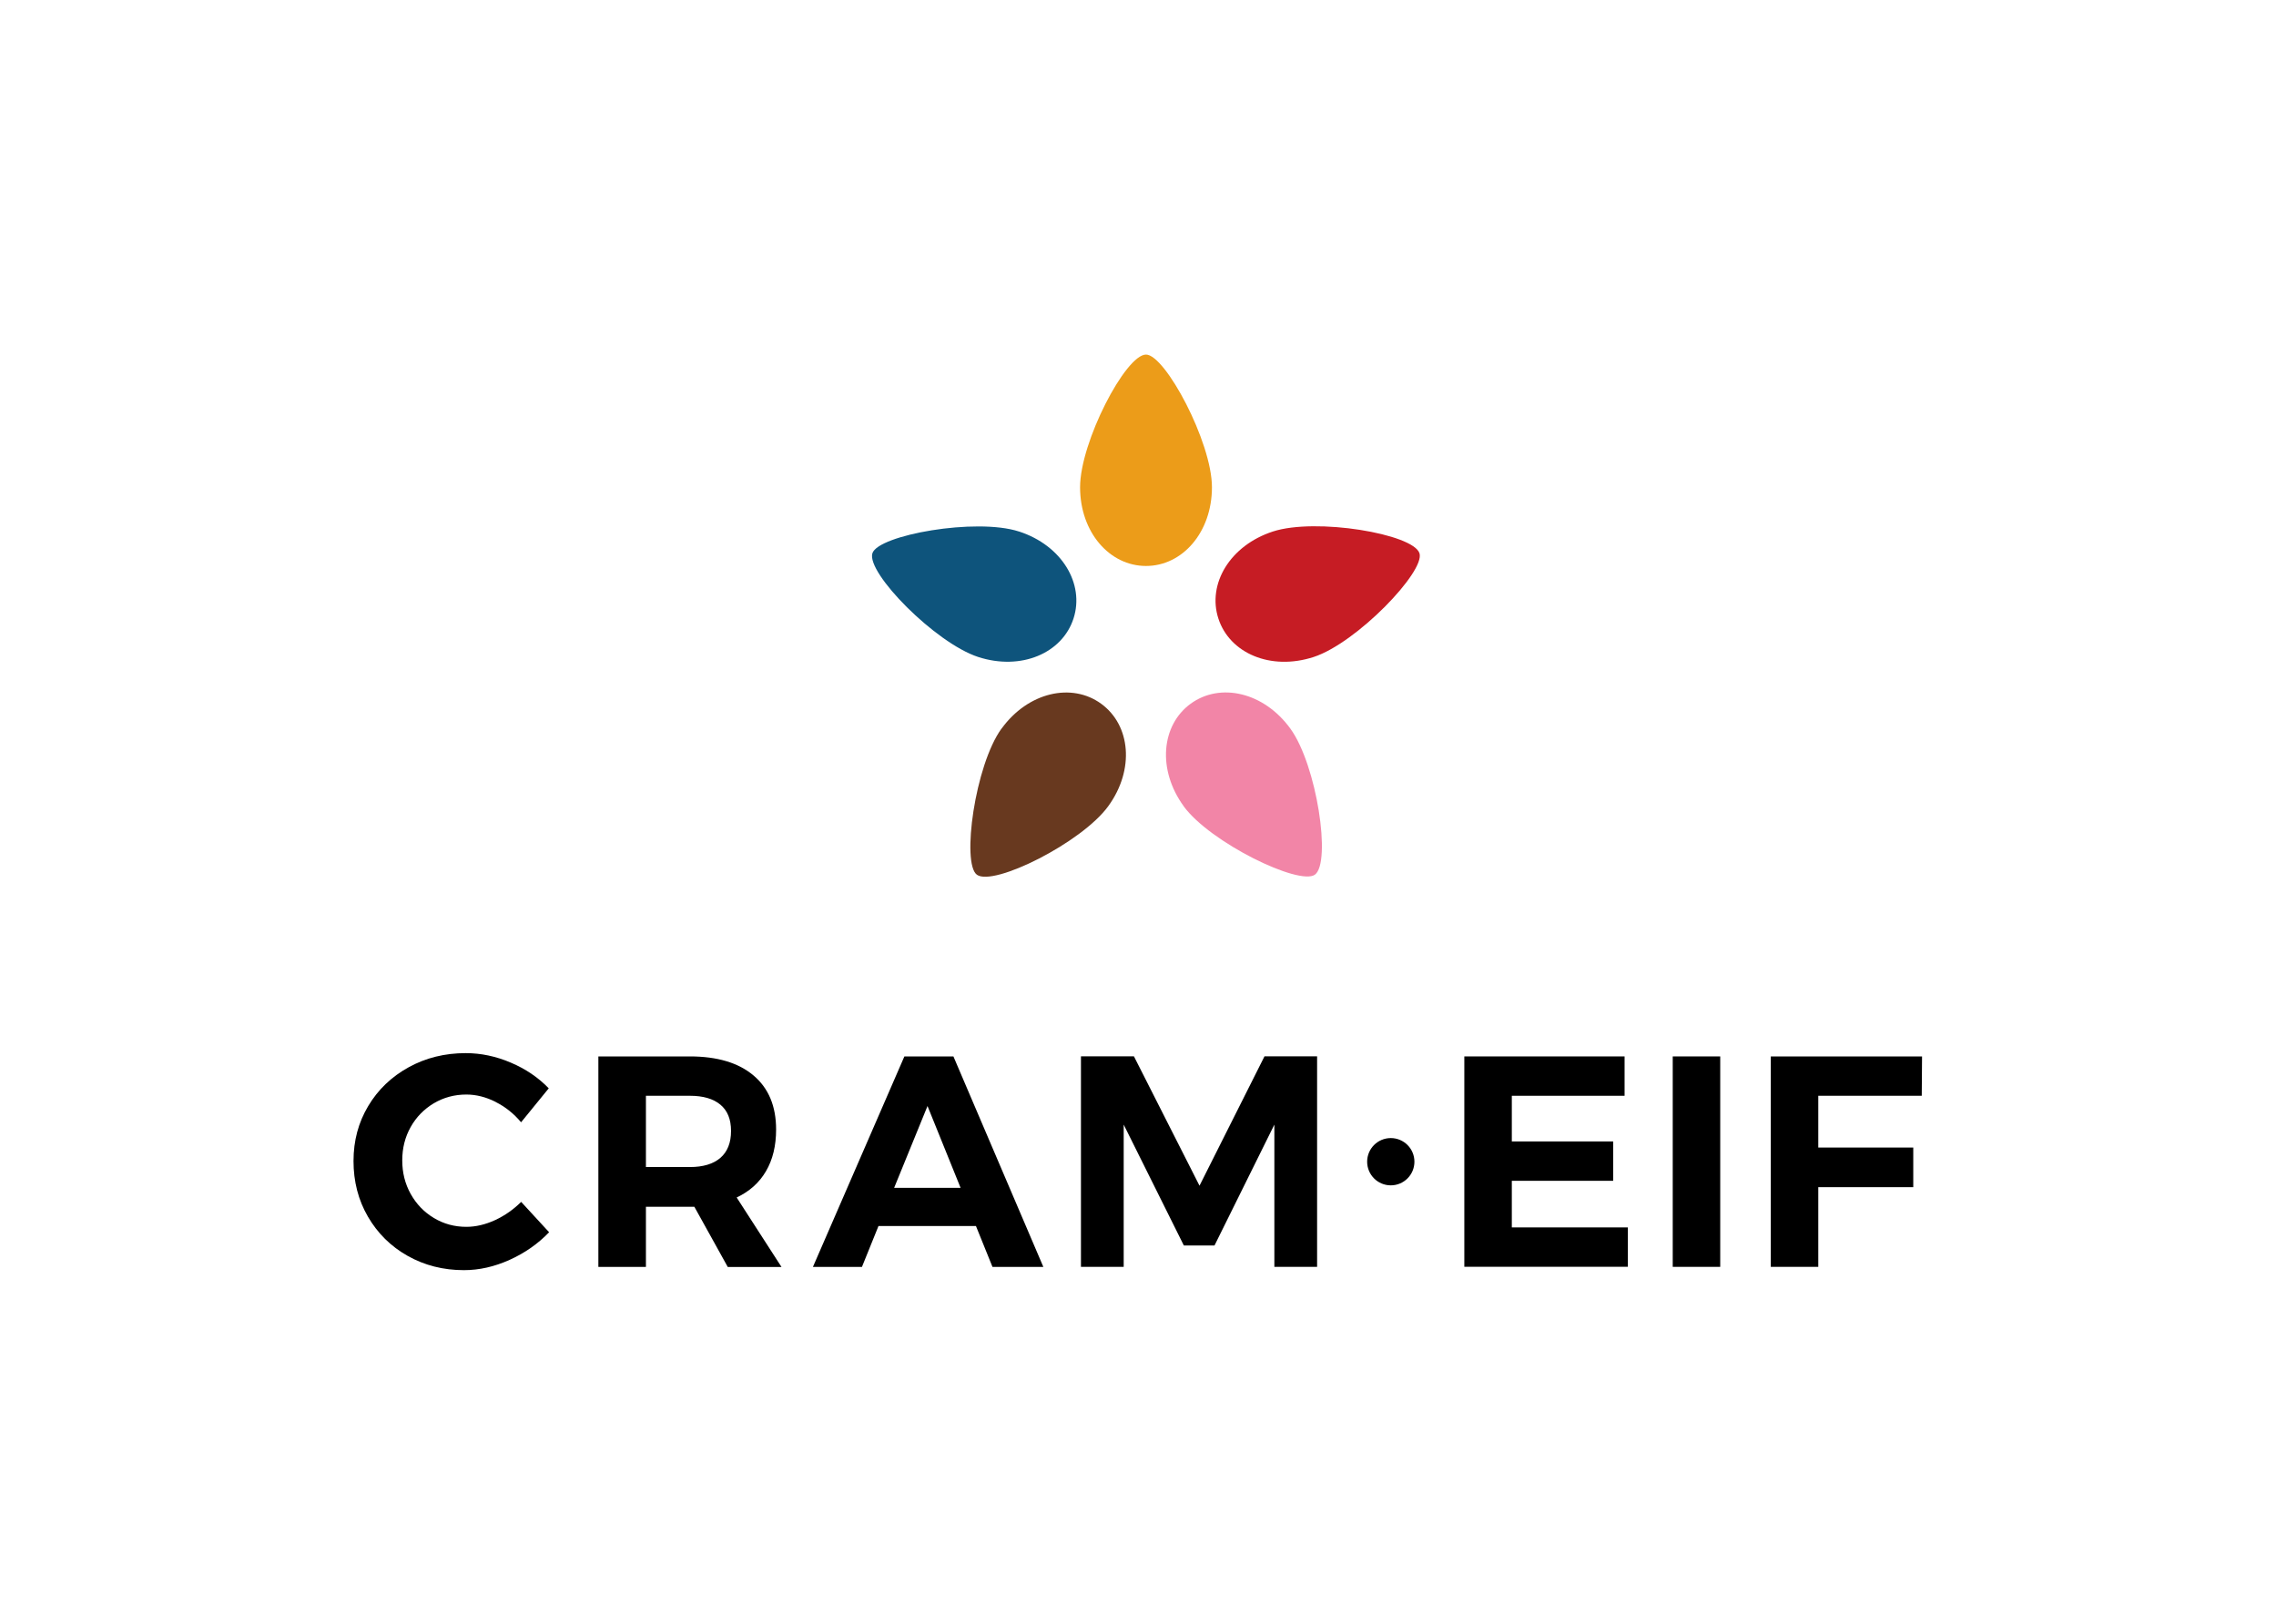 <?xml version="1.0" encoding="UTF-8"?><svg id="Layer_1" xmlns="http://www.w3.org/2000/svg" viewBox="0 0 311.03 221.9"><defs><style>.cls-1{fill:none;}.cls-2{fill:#68391f;}.cls-3{fill:#f285a7;}.cls-4{fill:#ec9c19;}.cls-5{fill:#c61c24;}.cls-6{fill:#0e547c;}</style></defs><path d="M67.74,150.6c-1.33-.67-2.67-1.01-4.01-1.01-1.62,0-3.1,.4-4.44,1.19-1.34,.8-2.4,1.88-3.17,3.25-.77,1.37-1.15,2.89-1.15,4.56s.38,3.2,1.15,4.58c.77,1.38,1.82,2.48,3.17,3.29,1.34,.81,2.82,1.21,4.44,1.21,1.29,0,2.6-.31,3.93-.92,1.33-.62,2.51-1.45,3.56-2.49l3.82,4.15c-1.53,1.59-3.34,2.85-5.41,3.78-2.07,.93-4.15,1.4-6.23,1.4-2.82,0-5.38-.65-7.69-1.95s-4.11-3.09-5.43-5.36c-1.32-2.27-1.97-4.81-1.97-7.6s.67-5.28,2.01-7.52c1.34-2.25,3.19-4.01,5.53-5.3s4.94-1.93,7.79-1.93c2.08,0,4.14,.43,6.17,1.3,2.03,.86,3.75,2.03,5.18,3.51l-3.78,4.64c-.99-1.18-2.14-2.1-3.47-2.77Z"/><path class="cls-1" d="M165.06,10.87c-2.16-1.09-4.34-1.64-6.52-1.64-2.63,0-5.04,.65-7.23,1.94-2.19,1.29-3.9,3.06-5.15,5.29-1.25,2.23-1.87,4.71-1.87,7.43s.62,5.21,1.87,7.46c1.25,2.25,2.97,4.04,5.15,5.35,2.19,1.32,4.59,1.97,7.23,1.97,2.1,0,4.23-.5,6.39-1.51,2.16-1,4.09-2.35,5.79-4.05l6.22,6.76c-2.5,2.59-5.43,4.64-8.8,6.16-3.37,1.52-6.75,2.28-10.14,2.28-4.6,0-8.77-1.06-12.51-3.18s-6.69-5.03-8.83-8.73c-2.14-3.7-3.21-7.83-3.21-12.38s1.09-8.59,3.28-12.25c2.19-3.66,5.19-6.54,9-8.63s8.04-3.15,12.68-3.15c3.39,0,6.74,.7,10.04,2.11,3.3,1.41,6.11,3.31,8.43,5.72l-6.16,7.56c-1.61-1.92-3.49-3.42-5.66-4.52Z"/><path class="cls-1" d="M165.71,184.45c-2.16-1.09-4.34-1.64-6.52-1.64-2.63,0-5.04,.65-7.23,1.94-2.19,1.29-3.9,3.06-5.15,5.29-1.25,2.23-1.87,4.71-1.87,7.43s.62,5.21,1.87,7.46c1.25,2.25,2.97,4.04,5.15,5.35,2.19,1.32,4.59,1.97,7.23,1.97,2.1,0,4.23-.5,6.39-1.51,2.16-1,4.09-2.35,5.79-4.05l6.22,6.76c-2.5,2.59-5.43,4.64-8.8,6.16-3.37,1.52-6.75,2.28-10.14,2.28-4.6,0-8.77-1.06-12.51-3.18s-6.69-5.03-8.83-8.73c-2.14-3.7-3.21-7.83-3.21-12.38s1.09-8.59,3.28-12.25c2.19-3.66,5.19-6.54,9-8.63s8.04-3.15,12.68-3.15c3.39,0,6.74,.7,10.04,2.11,3.3,1.41,6.11,3.31,8.43,5.72l-6.16,7.56c-1.61-1.92-3.49-3.42-5.66-4.52Z"/><path class="cls-1" d="M10.87,158.79c-1.09,2.16-1.64,4.34-1.64,6.52,0,2.63,.65,5.04,1.94,7.23,1.29,2.19,3.06,3.9,5.29,5.15,2.23,1.25,4.71,1.87,7.43,1.87s5.21-.62,7.46-1.87c2.25-1.25,4.04-2.97,5.35-5.15,1.32-2.19,1.97-4.59,1.97-7.23,0-2.1-.5-4.23-1.51-6.39-1-2.16-2.35-4.09-4.05-5.79l6.76-6.22c2.59,2.5,4.64,5.43,6.16,8.8,1.52,3.37,2.28,6.75,2.28,10.14,0,4.6-1.06,8.77-3.18,12.51s-5.03,6.69-8.73,8.83c-3.7,2.14-7.83,3.21-12.38,3.21s-8.59-1.09-12.25-3.28c-3.66-2.19-6.54-5.19-8.63-9C1.05,174.32,0,170.09,0,165.45c0-3.39,.7-6.74,2.11-10.04,1.41-3.3,3.31-6.11,5.72-8.43l7.56,6.16c-1.92,1.61-3.42,3.49-4.52,5.66Z"/><path class="cls-1" d="M273.58,158.79c-1.09,2.16-1.64,4.34-1.64,6.52,0,2.63,.65,5.04,1.94,7.23,1.29,2.19,3.06,3.9,5.29,5.15,2.23,1.25,4.71,1.87,7.43,1.87s5.21-.62,7.46-1.87c2.25-1.25,4.04-2.97,5.35-5.15,1.32-2.19,1.97-4.59,1.97-7.23,0-2.1-.5-4.23-1.51-6.39-1-2.16-2.35-4.09-4.05-5.79l6.76-6.22c2.59,2.5,4.64,5.43,6.16,8.8,1.52,3.37,2.28,6.75,2.28,10.14,0,4.6-1.06,8.77-3.18,12.51-2.12,3.75-5.03,6.69-8.73,8.83-3.7,2.14-7.83,3.21-12.38,3.21s-8.59-1.09-12.25-3.28c-3.66-2.19-6.54-5.19-8.63-9s-3.15-8.04-3.15-12.68c0-3.39,.7-6.74,2.11-10.04,1.41-3.3,3.31-6.11,5.72-8.43l7.56,6.16c-1.92,1.61-3.42,3.49-4.52,5.66Z"/><path d="M99.45,173.15l-4.56-8.22h-6.62v8.22h-6.5v-28.77h12.5c3.75,0,6.66,.87,8.71,2.61,2.06,1.74,3.08,4.2,3.08,7.38,0,2.22-.46,4.12-1.38,5.69-.92,1.58-2.25,2.77-4.01,3.6l6.13,9.5h-7.36Zm-11.18-13.65h6c1.81,0,3.2-.42,4.17-1.25,.97-.84,1.46-2.06,1.46-3.68s-.49-2.79-1.46-3.6c-.97-.81-2.36-1.21-4.17-1.21h-6v9.74Z"/><path d="M135.63,173.15l-2.26-5.59h-13.32l-2.26,5.59h-6.7l12.5-28.77h6.7l12.29,28.77h-6.95Zm-13.44-10.81h9.08l-4.52-11.18-4.56,11.18Z"/><path d="M147.73,144.37h7.23l8.96,17.68,8.88-17.68h7.19v28.77h-5.84v-19.44l-8.18,16.52h-4.19l-8.22-16.52v19.44h-5.84v-28.77Z"/><g><path class="cls-4" d="M165.62,66.59c0,6.17-4.04,10.76-9.01,10.76s-9.01-4.59-9.01-10.76,6.22-18.13,9.01-18.13c2.62,0,9.01,11.96,9.01,18.13"/><path class="cls-6" d="M139.26,72.64c5.87,1.91,8.98,7.16,7.44,11.9-1.54,4.73-7.15,7.15-13.02,5.25-5.86-1.91-15.32-11.52-14.46-14.18,.81-2.49,14.16-4.88,20.03-2.97"/><path class="cls-2" d="M136.87,99.58c3.62-4.99,9.59-6.33,13.61-3.4,4.03,2.93,4.6,9.01,.97,14-3.62,4.99-15.69,11.01-17.95,9.37-2.12-1.54-.26-14.98,3.36-19.97"/><path class="cls-3" d="M161.75,110.17c-3.62-4.99-3.06-11.07,.97-14,4.03-2.93,9.99-1.58,13.61,3.4,3.63,4.99,5.62,18.33,3.36,19.97-2.12,1.54-14.32-4.38-17.95-9.37"/><path class="cls-5" d="M179.52,89.79c-5.87,1.91-11.48-.51-13.02-5.25-1.54-4.73,1.58-9.99,7.45-11.9,5.86-1.91,19.16,.32,20.03,2.97,.81,2.49-8.59,12.27-14.46,14.18"/></g><g><path d="M200.11,144.38h21.9v5.38h-15.41v6.24h13.85v5.38h-13.85v6.37h15.86v5.38h-22.35v-28.76Z"/><path d="M228.59,144.38h6.49v28.76h-6.49v-28.76Z"/><path d="M241.99,144.38h20.67l-.04,5.38h-14.14v7.07h12.98v5.42h-12.98v10.89h-6.49v-28.76Z"/></g><circle cx="190.06" cy="158.77" r="3.23"/></svg>